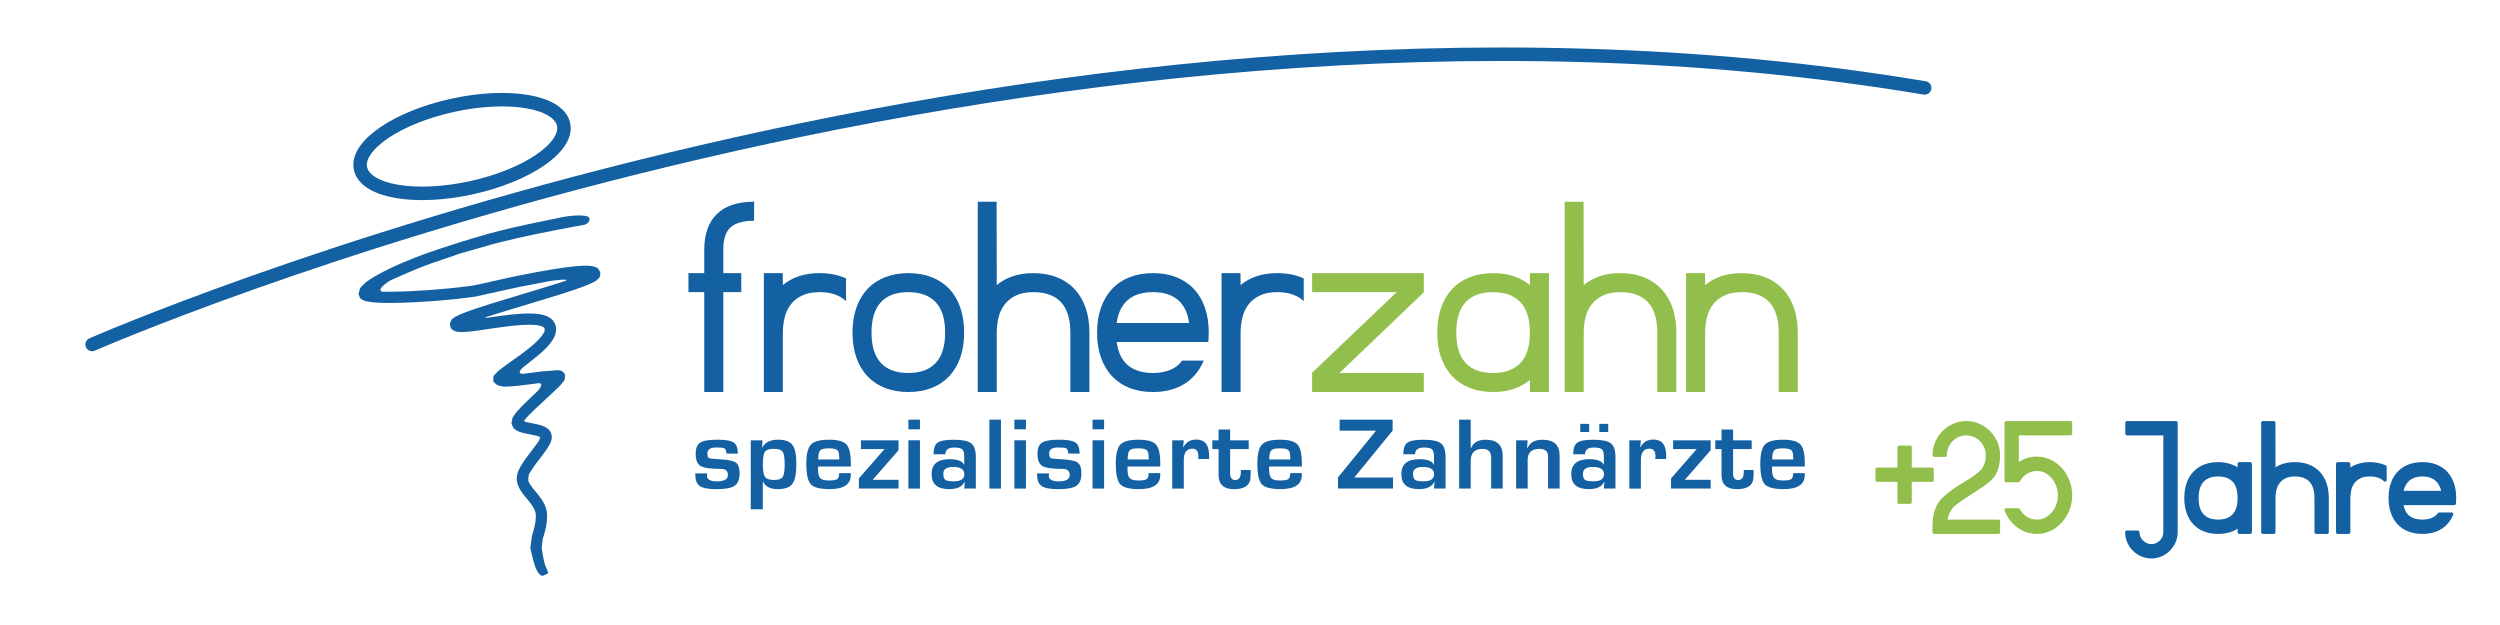 <?xml version="1.0" encoding="utf-8"?>
<!-- Generator: Adobe Illustrator 16.0.4, SVG Export Plug-In . SVG Version: 6.00 Build 0)  -->
<!DOCTYPE svg PUBLIC "-//W3C//DTD SVG 1.1//EN" "http://www.w3.org/Graphics/SVG/1.1/DTD/svg11.dtd">
<svg version="1.1" id="Ebene_1" xmlns="http://www.w3.org/2000/svg" xmlns:xlink="http://www.w3.org/1999/xlink" x="0px" y="0px"
	 width="1280px" height="320px" viewBox="0 0 1280 320" enable-background="new 0 0 1280 320" xml:space="preserve">
<g>
	<g display="none">
		<path display="inline" fill="#92BF4B" d="M1182.13,113.565c8.514-11.979,28.355-4.069,37.449,13.467
			c-1.967,3.388-3.09,8.31-3.123,12.4c-0.852,2.803-0.83,5.094,0.096,6.703c0.492,0.841,1.215,1.502,2.174,1.922l0.469,0.187
			c2.045,10.393,7.512,17.329,14.873,23.629c-3.223,1.15-6.547,2.237-9.982,3.256l-0.715,1.326l1.32,0.724
			c3.893-1.151,7.65-2.397,11.273-3.718c10.195,8.257,23.49,15.825,36.254,29.351c1.502,2.076,2.988,4.155,4.49,6.227
			c52.094,64.618,31.193,99.753-9.109,119.802c30.58-28.392,34.66-67.884,12.746-95.678c-15.734-13.944-34.238-20.997-47.854-25.259
			c-17.717-5.55-33.75-14.67-43.605-29.488c-9.844-14.799-13.529-35.348-6.572-63.751l0.17-0.618l-0.41-0.373L1182.13,113.565z"/>
		<path display="inline" fill="#3AA6D9" d="M1210.741,165.13c23.004-8.363,21.346-29.01,17.705-36.372
			c22.145-46.8,57.045-69.886,85.639-79.665c24.652-8.424-19.027,66.188-29.244,77.422c-2.508,1.951-8.66-6.557-12.385-1.154
			c-6.551,9.465,2.135,35.094,0.465,36.504c-2.512,2.115-20.615-32.062-27.326-26.527c-5.529,4.563-2.389,20.008,1.164,28.578
			C1237.62,166.632,1216.052,177.525,1210.741,165.13"/>
		<path display="inline" fill="#1360A2" d="M1224.042,139.038l-0.17,1.523l-0.512,1.534h-0.012l-0.617,1.11l-0.682,0.793
			l-0.596,0.398h-0.006l-0.412,0.107l-0.164-0.027h-0.004l-0.191-0.062l-0.443-0.283l-0.281-0.33
			c-0.373-0.649-0.422-1.652-0.16-2.937c0.297-1.469,0.986-3.265,2.041-5.31v-0.012c0.43-0.83,0.926-1.715,1.484-2.643l0.354-0.568
			l0.191,1.891C1223.989,135.784,1224.042,137.382,1224.042,139.038 M1261.413,157.326c-1.266,0.772-2.557,1.535-3.877,2.285
			c-1.314,0.751-2.674,1.481-4.035,2.195c-0.822-2.269-1.523-4.571-2.113-6.91c-0.691-2.711-1.223-5.465-1.576-8.271
			c-0.201-1.544-0.287-2.786-0.275-3.739l0.119-1.482l0.877,0.842c0.545,0.588,1.092,1.344,1.645,2.186
			c1.258,1.918,2.543,3.846,3.885,5.764c1.357,1.938,2.779,3.872,4.266,5.774l0.912,1.139L1261.413,157.326z M1274.854,161.289
			h0.016l0.115,0.736v0.003c0.182,0.982,0.283,1.786,0.316,2.452l-0.006,0.836l-0.506-0.313l-1.484-1.194
			c-1.135-1.021-2.24-2.072-3.283-3.153c-0.787-0.799-1.535-1.586-2.248-2.376c1.102-0.734,2.162-1.469,3.197-2.2
			c0.885-0.633,1.768-1.272,2.641-1.933c0.15,0.91,0.309,1.832,0.459,2.732C1274.276,158.066,1274.569,159.691,1274.854,161.289
			 M1277.417,151.175c0.488,3.216,1.045,6.295,1.592,9.343l0.004,0.021h-0.004l0.133,0.746c0.225,1.246,0.346,2.312,0.373,3.217
			c0.033,1.007-0.059,1.823-0.234,2.478l-0.703,1.475l-1.215,1.013l-1.406,0.32l-1.469-0.224l-1.908-0.972l-2.1-1.639
			c-1.225-1.092-2.406-2.242-3.584-3.441c-0.953-0.976-1.855-1.961-2.723-2.93c-1.48,0.917-2.994,1.812-4.506,2.674
			c-1.523,0.863-3.068,1.705-4.66,2.524c2.85,6.951,6.582,13.658,10.77,20.241c4.381,6.878,9.264,13.646,14.143,20.424
			c9.939,13.765,19.922,27.591,26.068,42.826c6.168,15.318,8.471,32.013,2.93,51.36l-2.619,9.151l-2.551,8.893l0.51-9.235
			l0.51-9.512c0.871-15.814-1.549-28.808-6.102-39.524c-4.533-10.68-11.17-19.112-18.756-25.824
			c-7.617-6.756-16.211-11.803-24.551-15.682c-8.391-3.898-16.496-6.605-23.172-8.692c-9.139-2.866-17.893-6.682-25.627-11.697
			c-7.771-5.04-14.516-11.304-19.676-19.065c-5.135-7.718-8.678-16.89-10.053-27.768c-1.346-10.682-0.623-23.018,2.748-37.256
			c-3.322-2.898-6.779-5.545-10.414-7.947c-3.779-2.504-7.785-4.762-12.068-6.818v-0.011c-9.939-4.581-16.717-6.604-29.543-10.425
			l-0.914-0.281l-9.484-2.818l9.879,0.793c6.709,0.544,11.844,1.076,16.469,1.796c4.676,0.729,8.82,1.646,13.514,2.972l0.016,0.005
			c4.633,1.37,9.248,2.937,13.828,4.71c4.432,1.725,8.811,3.633,13.178,5.762c1.807-1.149,3.756-2.033,5.785-2.641
			c2.26-0.672,4.625-0.996,7.018-0.991c2.154,0.011,4.328,0.287,6.486,0.853c2.115,0.555,4.213,1.363,6.227,2.439
			c2.057,1.113,4.059,2.493,5.914,4.144c1.777,1.599,3.451,3.441,4.957,5.54c1.297,1.801,2.457,3.781,3.467,5.934
			c0.705,1.508,1.344,3.105,1.902,4.806l1.498-1.79c0.938-1.097,1.955-2.236,3.014-3.389l-0.004-0.004
			c8.75-9.466,21.172-19.98,36.461-29.367c12.73-7.808,27.465-14.85,43.734-19.852c0.936-0.283,1.814-0.496,2.65-0.613
			c0.854-0.127,1.65-0.17,2.387-0.121c0.99,0.062,1.865,0.281,2.658,0.645c0.803,0.377,1.502,0.915,2.072,1.592
			c0.531,0.639,0.947,1.4,1.236,2.264c0.271,0.842,0.436,1.795,0.488,2.834c0.043,1.15-0.041,2.445-0.275,3.883
			c-0.227,1.4-0.588,2.945-1.076,4.629c-3.42,11.559-7.777,22.266-13.188,32.067c-5.436,9.812-11.945,18.722-19.68,26.676
			c-1.672,1.733-3.426,3.427-5.219,5.072C1280.899,148.249,1279.194,149.735,1277.417,151.175 M1291.083,120.747l1.258-1.012
			l1.6,0.18l1.018,1.258l-0.176,1.604c-0.758,1.374-1.648,2.877-2.611,4.31c-0.986,1.443-2.055,2.823-3.164,3.92
			c-1.363,1.331-2.807,2.285-4.305,2.62c-1.602,0.353-3.205-0.016-4.75-1.384l-1.359-1.044l-1.07-0.561l-0.426-0.111l-0.107,0.01
			l-0.031,0.033h-0.01l-0.203,0.324l-0.33,1.119l-0.182,1.73c-0.105,2.44-0.07,4.848,0.062,7.234
			c0.107,1.742,0.258,3.495,0.469,5.242c1.152-0.99,2.305-1.991,3.398-3.004c1.559-1.439,3.08-2.92,4.572-4.465
			c7.477-7.697,13.785-16.321,19.035-25.824c5.266-9.52,9.482-19.932,12.818-31.161c0.426-1.481,0.744-2.822,0.947-4.026
			c0.191-1.178,0.266-2.228,0.225-3.127l-0.24-1.599l-0.506-0.964l-0.66-0.49l-1.104-0.24l-1.541,0.081l-1.973,0.468
			c-15.902,4.902-30.299,11.771-42.75,19.41c-14.924,9.158-27.035,19.411-35.58,28.653c-1.248,1.342-2.404,2.658-3.484,3.947
			c-1.002,1.198-1.928,2.364-2.781,3.468c0.375,1.73,0.635,3.552,0.832,5.459c0.203,1.992,0.309,4.081,0.297,6.254
			c-0.01,0.816-0.094,1.631-0.275,2.414c-0.186,0.825-0.447,1.615-0.779,2.35l-1.037,1.833l-1.311,1.48l-1.82,1.184l-2.031,0.409
			l-1.064-0.123l-1.012-0.341l-1.52-0.97l-1.123-1.384c-0.826-1.419-1.045-3.229-0.703-5.361h0.006
			c0.318-2.019,1.154-4.355,2.477-6.935c0.607-1.161,1.311-2.402,2.117-3.682c0.727-1.15,1.527-2.333,2.404-3.547
			c-0.59-2.327-1.324-4.474-2.205-6.456l-0.004-0.005c-0.986-2.199-2.131-4.197-3.389-5.972c-1.32-1.837-2.775-3.436-4.328-4.825
			c-1.607-1.434-3.322-2.621-5.102-3.58c-1.725-0.922-3.51-1.613-5.301-2.077c-1.824-0.476-3.658-0.71-5.459-0.729
			c-2.066-0.006-4.096,0.308-6.039,0.895c-1.896,0.602-3.709,1.491-5.348,2.662l-0.512,0.374l-0.512,0.372l-0.557-0.275
			l-0.572-0.288c-4.555-2.259-9.094-4.262-13.646-6.041c-1.994-0.768-3.975-1.502-5.967-2.194c2.803,1.513,5.496,3.143,8.117,4.879
			c4.049,2.706,7.883,5.684,11.559,8.976l0.469,0.431l0.475,0.416l-0.154,0.607l-0.148,0.617
			c-3.453,14.074-4.266,26.182-2.994,36.603c1.258,10.36,4.58,19.047,9.416,26.329c4.844,7.266,11.209,13.167,18.549,17.908
			c7.383,4.789,15.73,8.417,24.492,11.154c6.85,2.143,15.203,4.949,23.779,8.938c8.639,4.017,17.557,9.258,25.502,16.306
			c7.117,6.312,13.457,14.046,18.156,23.623c3.109,6.35,5.484,13.498,6.881,21.569c-0.383-10.734-3.262-20.642-7.562-30.059
			c-6.043-13.18-14.885-25.43-23.686-37.629c-4.93-6.839-9.863-13.657-14.295-20.635l-0.01,0.011
			c-4.242-6.69-8.047-13.514-10.984-20.615c-3.73,1.801-7.629,3.489-11.709,5.055c-4.432,1.721-9.066,3.293-13.877,4.716
			l-1.613-0.178l-1.014-1.245l0.172-1.614l1.268-1.012c4.752-1.407,9.289-2.962,13.627-4.635c4.025-1.555,7.904-3.238,11.623-5.039
			c-0.922-2.526-1.715-5.082-2.375-7.675c-0.748-2.909-1.328-5.876-1.711-8.901c-0.225-1.806-0.314-3.335-0.283-4.561
			c0.043-1.402,0.236-2.483,0.539-3.281l0.932-1.476l1.459-0.864v-0.004l1.523-0.086l1.488,0.543c0.734,0.411,1.5,1.05,2.24,1.85
			c0.758,0.799,1.498,1.772,2.201,2.844c1.215,1.871,2.477,3.757,3.799,5.653c1.314,1.864,2.688,3.749,4.133,5.592l0.959,1.204
			l0.404,0.479c1.32-0.872,2.627-1.772,3.904-2.684c1.342-0.958,2.678-1.96,3.99-2.982c-0.342-2.473-0.607-4.986-0.764-7.491
			c-0.186-2.737-0.238-5.519-0.127-8.331c0.031-0.905,0.133-1.73,0.283-2.45c0.158-0.783,0.373-1.454,0.643-2.013l1.084-1.551
			l1.537-0.975l1.656-0.256l1.727,0.352l1.885,0.948l1.93,1.497l1.273,0.26l2.014-1.379c0.932-0.91,1.848-2.082,2.684-3.34
			C1289.587,123.356,1290.392,122.004,1291.083,120.747"/>
		<path display="inline" fill="none" stroke="#1360A2" stroke-width="3.354" d="M1224.042,139.038l-0.17,1.523l-0.512,1.534h-0.012
			l-0.617,1.11l-0.682,0.793l-0.596,0.398h-0.006l-0.412,0.107l-0.164-0.027h-0.004l-0.191-0.062l-0.443-0.283l-0.281-0.33
			c-0.373-0.649-0.422-1.652-0.16-2.937c0.297-1.469,0.986-3.265,2.041-5.31v-0.012c0.43-0.83,0.926-1.715,1.484-2.643l0.354-0.568
			l0.191,1.891C1223.989,135.784,1224.042,137.382,1224.042,139.038z M1261.413,157.326c-1.266,0.772-2.557,1.535-3.877,2.285
			c-1.314,0.751-2.674,1.481-4.035,2.195c-0.822-2.269-1.523-4.571-2.113-6.91c-0.691-2.711-1.223-5.465-1.576-8.271
			c-0.201-1.544-0.287-2.786-0.275-3.739l0.119-1.482l0.877,0.842c0.545,0.588,1.092,1.344,1.645,2.186
			c1.258,1.918,2.543,3.846,3.885,5.764c1.357,1.938,2.779,3.872,4.266,5.774l0.912,1.139L1261.413,157.326z M1274.854,161.289
			h0.016l0.115,0.736v0.003c0.182,0.982,0.283,1.786,0.316,2.452l-0.006,0.836l-0.506-0.313l-1.484-1.194
			c-1.135-1.021-2.24-2.072-3.283-3.153c-0.787-0.799-1.535-1.586-2.248-2.376c1.102-0.734,2.162-1.469,3.197-2.2
			c0.885-0.633,1.768-1.272,2.641-1.933c0.15,0.91,0.309,1.832,0.459,2.732C1274.276,158.066,1274.569,159.691,1274.854,161.289z
			 M1277.417,151.175c0.488,3.216,1.045,6.295,1.592,9.343l0.004,0.021h-0.004l0.133,0.746c0.225,1.246,0.346,2.312,0.373,3.217
			c0.033,1.007-0.059,1.823-0.234,2.478l-0.703,1.475l-1.215,1.013l-1.406,0.32l-1.469-0.224l-1.908-0.972l-2.1-1.639
			c-1.225-1.092-2.406-2.242-3.584-3.441c-0.953-0.976-1.855-1.961-2.723-2.93c-1.48,0.917-2.994,1.812-4.506,2.674
			c-1.523,0.863-3.068,1.705-4.66,2.524c2.85,6.951,6.582,13.658,10.77,20.241c4.381,6.878,9.264,13.646,14.143,20.424
			c9.939,13.765,19.922,27.591,26.068,42.826c6.168,15.318,8.471,32.013,2.93,51.36l-2.619,9.151l-2.551,8.893l0.51-9.235
			l0.51-9.512c0.871-15.814-1.549-28.808-6.102-39.524c-4.533-10.68-11.17-19.112-18.756-25.824
			c-7.617-6.756-16.211-11.803-24.551-15.682c-8.391-3.898-16.496-6.605-23.172-8.692c-9.139-2.866-17.893-6.682-25.627-11.697
			c-7.771-5.04-14.516-11.304-19.676-19.065c-5.135-7.718-8.678-16.89-10.053-27.768c-1.346-10.682-0.623-23.018,2.748-37.256
			c-3.322-2.898-6.779-5.545-10.414-7.947c-3.779-2.504-7.785-4.762-12.068-6.818v-0.011c-9.939-4.581-16.717-6.604-29.543-10.425
			l-0.914-0.281l-9.484-2.818l9.879,0.793c6.709,0.544,11.844,1.076,16.469,1.796c4.676,0.729,8.82,1.646,13.514,2.972l0.016,0.005
			c4.633,1.37,9.248,2.937,13.828,4.71c4.432,1.725,8.811,3.633,13.178,5.762c1.807-1.149,3.756-2.033,5.785-2.641
			c2.26-0.672,4.625-0.996,7.018-0.991c2.154,0.011,4.328,0.287,6.486,0.853c2.115,0.555,4.213,1.363,6.227,2.439
			c2.057,1.113,4.059,2.493,5.914,4.144c1.777,1.599,3.451,3.441,4.957,5.54c1.297,1.801,2.457,3.781,3.467,5.934
			c0.705,1.508,1.344,3.105,1.902,4.806l1.498-1.79c0.938-1.097,1.955-2.236,3.014-3.389l-0.004-0.004
			c8.75-9.466,21.172-19.98,36.461-29.367c12.73-7.808,27.465-14.85,43.734-19.852c0.936-0.283,1.814-0.496,2.65-0.613
			c0.854-0.127,1.65-0.17,2.387-0.121c0.99,0.062,1.865,0.281,2.658,0.645c0.803,0.377,1.502,0.915,2.072,1.592
			c0.531,0.639,0.947,1.4,1.236,2.264c0.271,0.842,0.436,1.795,0.488,2.834c0.043,1.15-0.041,2.445-0.275,3.883
			c-0.227,1.4-0.588,2.945-1.076,4.629c-3.42,11.559-7.777,22.266-13.188,32.067c-5.436,9.812-11.945,18.722-19.68,26.676
			c-1.672,1.733-3.426,3.427-5.219,5.072C1280.899,148.249,1279.194,149.735,1277.417,151.175z M1291.083,120.747l1.258-1.012
			l1.6,0.18l1.018,1.258l-0.176,1.604c-0.758,1.374-1.648,2.877-2.611,4.31c-0.986,1.443-2.055,2.823-3.164,3.92
			c-1.363,1.331-2.807,2.285-4.305,2.62c-1.602,0.353-3.205-0.016-4.75-1.384l-1.359-1.044l-1.07-0.561l-0.426-0.111l-0.107,0.01
			l-0.031,0.033h-0.01l-0.203,0.324l-0.33,1.119l-0.182,1.73c-0.105,2.44-0.07,4.848,0.062,7.234
			c0.107,1.742,0.258,3.495,0.469,5.242c1.152-0.99,2.305-1.991,3.398-3.004c1.559-1.439,3.08-2.92,4.572-4.465
			c7.477-7.697,13.785-16.321,19.035-25.824c5.266-9.52,9.482-19.932,12.818-31.161c0.426-1.481,0.744-2.822,0.947-4.026
			c0.191-1.178,0.266-2.228,0.225-3.127l-0.24-1.599l-0.506-0.964l-0.66-0.49l-1.104-0.24l-1.541,0.081l-1.973,0.468
			c-15.902,4.902-30.299,11.771-42.75,19.41c-14.924,9.158-27.035,19.411-35.58,28.653c-1.248,1.342-2.404,2.658-3.484,3.947
			c-1.002,1.198-1.928,2.364-2.781,3.468c0.375,1.73,0.635,3.552,0.832,5.459c0.203,1.992,0.309,4.081,0.297,6.254
			c-0.01,0.816-0.094,1.631-0.275,2.414c-0.186,0.825-0.447,1.615-0.779,2.35l-1.037,1.833l-1.311,1.48l-1.82,1.184l-2.031,0.409
			l-1.064-0.123l-1.012-0.341l-1.52-0.97l-1.123-1.384c-0.826-1.419-1.045-3.229-0.703-5.361h0.006
			c0.318-2.019,1.154-4.355,2.477-6.935c0.607-1.161,1.311-2.402,2.117-3.682c0.727-1.15,1.527-2.333,2.404-3.547
			c-0.59-2.327-1.324-4.474-2.205-6.456l-0.004-0.005c-0.986-2.199-2.131-4.197-3.389-5.972c-1.32-1.837-2.775-3.436-4.328-4.825
			c-1.607-1.434-3.322-2.621-5.102-3.58c-1.725-0.922-3.51-1.613-5.301-2.077c-1.824-0.476-3.658-0.71-5.459-0.729
			c-2.066-0.006-4.096,0.308-6.039,0.895c-1.896,0.602-3.709,1.491-5.348,2.662l-0.512,0.374l-0.512,0.372l-0.557-0.275
			l-0.572-0.288c-4.555-2.259-9.094-4.262-13.646-6.041c-1.994-0.768-3.975-1.502-5.967-2.194c2.803,1.513,5.496,3.143,8.117,4.879
			c4.049,2.706,7.883,5.684,11.559,8.976l0.469,0.431l0.475,0.416l-0.154,0.607l-0.148,0.617
			c-3.453,14.074-4.266,26.182-2.994,36.603c1.258,10.36,4.58,19.047,9.416,26.329c4.844,7.266,11.209,13.167,18.549,17.908
			c7.383,4.789,15.73,8.417,24.492,11.154c6.85,2.143,15.203,4.949,23.779,8.938c8.639,4.017,17.557,9.258,25.502,16.306
			c7.117,6.312,13.457,14.046,18.156,23.623c3.109,6.35,5.484,13.498,6.881,21.569c-0.383-10.734-3.262-20.642-7.562-30.059
			c-6.043-13.18-14.885-25.43-23.686-37.629c-4.93-6.839-9.863-13.657-14.295-20.635l-0.01,0.011
			c-4.242-6.69-8.047-13.514-10.984-20.615c-3.73,1.801-7.629,3.489-11.709,5.055c-4.432,1.721-9.066,3.293-13.877,4.716
			l-1.613-0.178l-1.014-1.245l0.172-1.614l1.268-1.012c4.752-1.407,9.289-2.962,13.627-4.635c4.025-1.555,7.904-3.238,11.623-5.039
			c-0.922-2.526-1.715-5.082-2.375-7.675c-0.748-2.909-1.328-5.876-1.711-8.901c-0.225-1.806-0.314-3.335-0.283-4.561
			c0.043-1.402,0.236-2.483,0.539-3.281l0.932-1.476l1.459-0.864v-0.004l1.523-0.086l1.488,0.543c0.734,0.411,1.5,1.05,2.24,1.85
			c0.758,0.799,1.498,1.772,2.201,2.844c1.215,1.871,2.477,3.757,3.799,5.653c1.314,1.864,2.688,3.749,4.133,5.592l0.959,1.204
			l0.404,0.479c1.32-0.872,2.627-1.772,3.904-2.684c1.342-0.958,2.678-1.96,3.99-2.982c-0.342-2.473-0.607-4.986-0.764-7.491
			c-0.186-2.737-0.238-5.519-0.127-8.331c0.031-0.905,0.133-1.73,0.283-2.45c0.158-0.783,0.373-1.454,0.643-2.013l1.084-1.551
			l1.537-0.975l1.656-0.256l1.727,0.352l1.885,0.948l1.93,1.497l1.273,0.26l2.014-1.379c0.932-0.91,1.848-2.082,2.684-3.34
			C1289.587,123.356,1290.392,122.004,1291.083,120.747z"/>
		<path display="inline" fill="#FFFFFF" d="M1275.22,161.592l-0.285-1.597l-0.299-1.609l-0.203-1.203l-0.156-0.895l-0.164-0.911
			l-0.146-0.921c-0.869,0.659-1.76,1.304-2.631,1.938l-1.035,0.714l-1.064,0.735l-1.107,0.735c0.717,0.799,1.457,1.592,2.246,2.392
			l1.061,1.07l1.086,1.065l1.135,1.013l0.527,0.469l0.506,0.409l0.453,0.32l0.186,0.113l0.16,0.11l0.16,0.081l0.006-0.832
			l-0.031-0.659l-0.096-0.821l-0.178-0.971L1275.22,161.592z"/>
		<path display="inline" fill="#FFFFFF" d="M1261.767,157.641l-0.178-0.224l-0.318-0.395l-0.305-0.383l-0.275-0.363l-1.502-1.906
			l-1.404-1.934l-1.371-1.923l-1.336-1.929l-1.289-1.928l-1.248-1.924l-0.555-0.836l-0.557-0.756l-0.541-0.582l-0.307-0.336
			l-0.301-0.287l-0.275-0.214l-0.113,1.472l-0.004,0.964l0.084,1.23l0.203,1.535l0.354,2.822l0.52,2.755l0.693,2.71l0.596,2.334
			l0.703,2.308l0.816,2.268c1.367-0.719,2.723-1.444,4.043-2.205l1.309-0.751l1.297-0.751L1261.767,157.641z"/>
		<polygon display="inline" fill="#FFFFFF" points="1224.405,139.347 1224.415,137.695 1224.353,136.087 1224.224,134.537 
			1224.163,133.893 1224.101,133.265 1224.032,132.646 1223.681,133.2 1223.11,134.138 1222.626,135.017 1222.188,135.849 
			1222.188,135.854 1221.128,137.909 1220.442,139.7 1220.163,141.169 1219.888,142.47 1219.942,143.461 1220.313,144.101 
			1220.39,144.249 1220.491,144.354 1220.585,144.451 1220.593,144.441 1220.708,144.548 1220.858,144.644 1221.026,144.729 
			1221.103,144.761 1221.165,144.782 1221.226,144.792 1221.288,144.804 1221.349,144.813 1221.39,144.813 1221.519,144.804 
			1221.655,144.771 1221.798,144.708 1221.997,144.622 1222.21,144.484 1222.403,144.302 1223.083,143.515 1223.317,143.184 
			1223.53,142.812 1223.712,142.4 1223.937,141.921 1224.101,141.403 1224.229,140.87 1224.331,140.354 1224.394,139.844 		"/>
	</g>
	<path fill="#1360A2" d="M307.393,139.716c-0.048-0.289-0.554-1.284-1.146-2.222l-0.612-0.384c-0.954-0.555-1.801-0.746-2.727-0.884
		c-0.916-0.149-1.913-0.192-3.009-0.192c-5.892,0-15.352,1.477-25.345,3.334c-9.966,1.865-12.352,2.408-12.352,2.408
		c-8.391,1.888-15.288,3.442-15.32,3.453c-0.031,0-1.987,0.416-4.346,0.911l-3.527,0.479c-10.626,1.423-27.843,2.734-39.519,2.734
		h-3.419c-2.743-0.203-1.027-2.813,3.814-5.801l7.404-3.267c8.049-3.549,13.396-5.381,13.396-5.381
		c8.14-2.803,14.841-5.098,14.904-5.114c0.054-0.032,6.871-1.981,15.155-4.335c0,0,9.439-2.695,24.119-5.7
		c7.372-1.501,14.216-2.796,19.224-3.739l5.034-0.927c1.737-0.298,2.935-1.833,2.668-3.388c-0.271-1.576-6.242-1.854-13.279-0.629
		l-14.803,3.025c-14.792,3.053-24.993,5.961-24.993,5.961c-8.277,2.349-21.7,6.6-29.823,9.455c0,0-10.042,3.504-19.08,7.861
		c-4.539,2.179-8.283,4.241-11.054,6.148l-1.368,0.96c-1.125,1.021-2.434,2.327-2.915,2.875l-0.921,3.091
		c0.011,0.127,0.368,1.097,0.804,2.194l0.538,0.416c0.98,0.746,1.789,0.959,2.743,1.204c2.754,0.649,6.792,0.842,11.852,0.851
		c8.054,0,18.403-0.597,27.667-1.405c4.618-0.405,8.964-0.874,12.613-1.369l3.606-0.484c2.68-0.565,11.745-2.558,20.135-4.443
		c0,0,2.269-0.512,12.113-2.375l6.904-1.291c6.487-0.873,9.364-0.766,6.38,0.258l-3.174,1.012
		c-10.429,3.324-23.634,7.132-34.363,10.487c-5.359,1.662-10.078,3.229-13.583,4.598c-1.758,0.671-3.207,1.278-4.362,1.907
		l-0.57,0.329l-1.577,1.173l-0.926,2.205c-0.016,0.176,0.165,1.198,0.399,2.271l0.623,0.585c0.917,0.884,1.784,1.092,2.551,1.251
		c0.773,0.161,1.545,0.208,2.387,0.208c3.889-0.011,9.668-0.98,16.05-1.917c6.344-0.938,13.184-1.854,18.436-1.839
		c2.492-0.016,4.624,0.208,6.02,0.613l0.713,0.202l1.055,0.692l0.293,0.544l-0.096,1.464l-0.569,0.96
		c-0.971,1.688-2.983,3.835-5.471,5.976c-3.723,3.228-8.443,6.505-12.289,9.221c-1.928,1.375-3.622,2.6-4.943,3.697l-0.671,0.554
		l-2.174,2.312l-0.074,1.62l-0.054,1.14c0.756,0.857,1.763,1.748,2.248,1.976c0.474,0.225,2.296,0.614,3.138,0.709h0.857
		c3.638-0.021,8.885-0.693,13.988-1.362l2.695-0.364c2.68-0.323,2.024,2.003-1.443,5.19l-3.287,3.109
		c-2.199,2.088-4.244,4.123-5.827,5.934l-0.799,0.928c-0.667,0.942-1.443,2.093-1.731,2.572l-0.506,2.764
		c0.032,0.241,0.554,1.449,1.167,2.653l0.788,0.587c1.412,1.026,2.865,1.411,4.356,1.789c2.25,0.522,4.667,0.853,6.457,1.344
		l0.884,0.228l1.129,0.542c0.032,0.039-0.352,0.943-0.841,2.041l-1.103,1.524c-1.694,2.413-4.107,5.325-6.173,8.244
		c-1.023,1.486-1.955,2.974-2.689,4.486c-0.73,1.514-1.278,3.074-1.278,4.83c0,2.35,0.893,4.378,1.959,6.099
		c1.636,2.562,3.74,4.7,5.3,6.82c1.582,2.136,2.53,4.054,2.53,6.071c-0.011,3.347-0.623,5.626-1.299,7.992l-0.671,2.361
		c-0.48,3.134-0.848,6.012-0.836,6.404c0.021,0.394,0.904,3.922,1.981,7.846c1.071,3.938,3.18,6.776,4.628,6.137
		c1.459-0.623,2.626-1.208,2.584-1.282c-0.033-0.092-0.735-1.882-1.572-3.986c-0.831-2.109-1.838-8.665-1.847-8.925
		c-0.017-0.27,0.228-2.267,0.537-4.434l0.75-2.504c0.704-2.472,1.52-5.528,1.52-9.609c0-2.588-0.816-4.868-1.897-6.807
		c-1.636-2.888-3.824-5.168-5.417-7.223c-0.809-1.024-1.475-1.972-1.901-2.786l-0.4-0.857c-0.101-0.725,0.017-2.248,0.271-3.389
		l1.039-1.714c1.556-2.606,4.076-5.708,6.281-8.643c1.092-1.469,2.114-2.896,2.924-4.312c0.783-1.408,1.471-2.771,1.508-4.58
		l-0.245-1.566c-0.394-1.184-1.167-2.101-1.971-2.718c-1.417-1.081-2.957-1.545-4.517-1.959c-2.329-0.588-4.773-0.907-6.542-1.354
		l-0.457-0.106l-0.438-0.649l0.192-0.234c2.226-2.818,7.282-7.468,11.697-11.505c2.211-2.047,4.283-3.938,5.881-5.535l0.783-0.815
		c0.661-0.757,1.375-1.619,1.582-1.916l0.619-0.982l0.219-2.375l-0.262-0.521c-0.441-0.864-1.075-1.251-1.485-1.449l-0.666-0.31
		l-1.476-0.139c-0.352-0.02-4.107,0.279-8.337,0.661l-5.104,0.671l-3.547,0.464c-3.617,0.378-3.021-1.773,1.3-4.788l4.181-3.335
		c2.706-2.136,5.253-4.374,7.229-6.722c1.943-2.344,3.504-4.806,3.552-7.847c0.021-1.055-0.234-2.173-0.735-3.169
		c-0.554-1.146-1.439-2.058-2.403-2.707c-2.945-1.896-6.6-2.227-10.792-2.269c-5.891,0.01-12.875,0.98-19.282,1.907l-1.758,0.261
		c-1.827,0.271-1.699-0.048,0.297-0.704l2.014-0.622c10.51-3.324,23.859-7.17,34.634-10.562c5.364-1.7,10.094-3.287,13.588-4.694
		c1.731-0.692,3.169-1.32,4.32-1.98l0.57-0.354l1.412-1.277l0.628-0.98L307.393,139.716z"/>
	<path fill="#1360A2" d="M360.575,200.712v-51.125h-8.087v-9.743h8.087v-12.018c0-7.953,2.151-14.03,6.456-18.244
		c4.303-4.192,10.663-6.302,19.07-6.302v9.748c-5.536,0-9.556,1.119-12.044,3.361c-2.493,2.236-3.733,6.062-3.733,11.437v12.018
		h9.209v9.743h-9.209v51.125H360.575z"/>
	<path fill="#1360A2" d="M400.753,139.844l0.075,6.11c4.884-4.071,11.154-6.11,18.809-6.11c5.082,0,9.587,0.899,13.518,2.716v11.634
		c-3.227-3.072-7.729-4.618-13.518-4.618c-3.729,0-6.808,0.625-9.252,1.864c-2.44,1.221-4.368,2.825-5.78,4.796
		c-1.411,1.954-2.386,4.175-2.94,6.635c-0.56,2.472-0.837,4.939-0.837,7.406v30.436h-9.737v-60.868H400.753z"/>
	<path fill="#1360A2" d="M479.078,154.711c-3.271-3.42-7.933-5.136-13.973-5.136c-6.295,0-11.015,1.742-14.163,5.211
		c-3.153,3.483-4.725,8.645-4.725,15.49c0,6.897,1.587,12.075,4.756,15.521c3.18,3.457,7.884,5.167,14.131,5.167
		c6.094,0,10.75-1.705,13.973-5.125c3.216-3.425,4.831-8.618,4.831-15.563C483.909,163.335,482.294,158.142,479.078,154.711
		 M465.105,139.844c4.432,0,8.406,0.686,11.933,2.077c3.516,1.381,6.52,3.383,8.984,6.004c2.473,2.61,4.354,5.807,5.664,9.589
		c1.305,3.775,1.959,8.026,1.959,12.763c0,4.787-0.671,9.071-1.992,12.842c-1.331,3.776-3.25,6.973-5.742,9.588
		c-2.492,2.621-5.497,4.608-9.027,5.971c-3.527,1.354-7.453,2.035-11.779,2.035c-4.388,0-8.331-0.682-11.856-2.035
		c-3.527-1.362-6.531-3.35-9.029-5.971c-2.493-2.615-4.41-5.812-5.737-9.588c-1.336-3.771-2.003-8.055-2.003-12.842
		c0-4.736,0.667-8.987,2.003-12.763c1.327-3.782,3.228-6.979,5.7-9.589c2.461-2.621,5.465-4.623,8.992-6.004
		C456.69,140.529,460.669,139.844,465.105,139.844"/>
	<path fill="#1360A2" d="M510.265,103.286l0.075,42.668c4.884-4.071,11.154-6.11,18.813-6.11c4.422,0,8.416,0.702,11.965,2.114
		c3.547,1.406,6.567,3.421,9.027,6.041c2.467,2.609,4.354,5.808,5.668,9.551c1.311,3.756,1.955,7.99,1.955,12.727v30.436h-9.742
		v-30.436c0-6.893-1.599-12.071-4.783-15.534c-3.201-3.44-7.9-5.167-14.09-5.167c-3.732,0-6.807,0.625-9.258,1.864
		c-2.444,1.221-4.367,2.825-5.773,4.796c-1.418,1.959-2.387,4.175-2.951,6.635c-0.555,2.478-0.831,4.939-0.831,7.406v30.436h-9.737
		v-97.426H510.265z"/>
	<path fill="#1360A2" d="M571.745,165.375h37.085c-0.702-5.198-2.604-9.119-5.71-11.788c-3.09-2.668-7.35-4.012-12.795-4.012
		c-5.486,0-9.779,1.344-12.875,4.012C574.356,156.256,572.448,160.177,571.745,165.375 M590.325,139.844
		c4.428,0,8.417,0.686,11.938,2.077c3.521,1.381,6.515,3.383,8.986,6.004c2.461,2.61,4.357,5.807,5.662,9.589
		c1.311,3.775,1.967,8.026,1.967,12.763c0,1.714-0.076,3.323-0.226,4.825h-46.907c0.703,5.348,2.633,9.321,5.775,11.942
		c3.152,2.621,7.414,3.931,12.805,3.931c3.324,0,6.27-0.538,8.838-1.593c2.572-1.054,4.606-2.646,6.115-4.757h11.031
		c-2.27,5.339-5.625,9.354-10.084,12.044c-4.459,2.7-9.753,4.043-15.9,4.043c-4.373,0-8.336-0.682-11.852-2.035
		c-3.527-1.362-6.541-3.35-9.023-5.971c-2.498-2.615-4.41-5.812-5.746-9.588c-1.344-3.771-2.004-8.055-2.004-12.842
		c0-4.736,0.66-8.987,2.004-12.763c1.336-3.782,3.231-6.979,5.703-9.589c2.461-2.621,5.466-4.623,8.992-6.004
		C581.921,140.529,585.894,139.844,590.325,139.844"/>
	<path fill="#1360A2" d="M635.112,139.844l0.074,6.11c4.88-4.071,11.148-6.11,18.804-6.11c5.087,0,9.593,0.899,13.519,2.716v11.634
		c-3.217-3.072-7.729-4.618-13.519-4.618c-3.729,0-6.808,0.625-9.247,1.864c-2.445,1.221-4.367,2.825-5.785,4.796
		c-1.406,1.954-2.386,4.175-2.935,6.635c-0.56,2.472-0.837,4.939-0.837,7.406v30.436h-9.742v-60.868H635.112z"/>
	<polygon fill="#92BF4B" points="671.818,139.844 728.99,139.844 728.99,149.656 685.79,190.975 728.99,190.975 728.99,200.712 
		671.818,200.712 671.818,190.814 715.099,149.575 671.818,149.575 	"/>
	<path fill="#92BF4B" d="M778.464,154.711c-3.275-3.42-7.936-5.136-13.966-5.136c-6.308,0-11.026,1.742-14.169,5.211
		c-3.143,3.483-4.721,8.645-4.721,15.49c0,6.897,1.588,12.075,4.753,15.521c3.186,3.457,7.883,5.167,14.137,5.167
		c6.089,0,10.737-1.705,13.966-5.125c3.218-3.425,4.838-8.618,4.838-15.563C783.302,163.335,781.682,158.142,778.464,154.711
		 M793.038,139.844v60.868h-9.736v-6.189c-4.885,4.123-11.154,6.189-18.804,6.189c-4.39,0-8.343-0.682-11.868-2.035
		c-3.516-1.362-6.525-3.35-9.023-5.971c-2.492-2.615-4.399-5.812-5.732-9.588c-1.342-3.771-2.002-8.055-2.002-12.842
		c0-4.736,0.66-8.987,2.002-12.763c1.333-3.782,3.229-6.979,5.689-9.589c2.477-2.621,5.465-4.623,8.998-6.004
		c3.516-1.392,7.504-2.077,11.937-2.077c7.596,0,13.86,2.039,18.804,6.11v-6.11H793.038z"/>
	<path fill="#92BF4B" d="M810.792,103.286l0.069,42.668c4.884-4.071,11.153-6.11,18.804-6.11c4.432,0,8.426,0.702,11.968,2.114
		c3.564,1.406,6.558,3.421,9.04,6.041c2.461,2.609,4.346,5.808,5.656,9.551c1.312,3.756,1.961,7.99,1.961,12.727v30.436h-9.748
		v-30.436c0-6.893-1.588-12.071-4.793-15.534c-3.197-3.44-7.896-5.167-14.084-5.167c-3.725,0-6.809,0.625-9.247,1.864
		c-2.439,1.221-4.368,2.825-5.784,4.796c-1.408,1.959-2.387,4.175-2.947,6.635c-0.543,2.478-0.825,4.939-0.825,7.406v30.436h-9.747
		v-97.426H810.792z"/>
	<path fill="#92BF4B" d="M872.95,139.844l0.072,6.11c4.887-4.071,11.15-6.11,18.805-6.11c4.432,0,8.422,0.702,11.975,2.108
		c3.549,1.412,6.551,3.427,9.023,6.047c2.471,2.609,4.357,5.808,5.668,9.551c1.309,3.756,1.959,7.99,1.959,12.727v30.436h-9.748
		v-30.436c0-6.893-1.596-12.082-4.793-15.523c-3.195-3.451-7.895-5.178-14.084-5.178c-3.725,0-6.808,0.625-9.247,1.864
		c-2.45,1.221-4.368,2.825-5.784,4.796c-1.407,1.954-2.387,4.175-2.941,6.635c-0.553,2.472-0.832,4.939-0.832,7.406v30.436h-9.747
		v-60.868H872.95z"/>
	<path fill="#1360A2" d="M377.769,232.236h-5.785l-0.08-0.467c-0.123-1.189-0.47-1.931-1.023-2.218
		c-0.559-0.299-1.912-0.443-4.069-0.443c-3.089,0-4.628,0.995-4.628,3c0,1.362,0.276,2.162,0.82,2.428
		c0.538,0.257,2.38,0.459,5.517,0.617c4.22,0.204,6.957,0.768,8.236,1.674c1.283,0.917,1.913,2.791,1.913,5.615
		c0,3.014-0.841,5.103-2.542,6.265c-1.693,1.171-4.741,1.746-9.14,1.746c-4.219,0-7.101-0.522-8.651-1.577
		c-1.555-1.044-2.333-3.015-2.333-5.897v-0.611h6.158l-0.149,0.821c-0.256,2.182,1.438,3.279,5.055,3.279
		c3.739,0,5.614-1.086,5.614-3.26c0-2.081-1.172-3.12-3.521-3.12c-5.285,0-8.779-0.495-10.452-1.492
		c-1.683-1.001-2.525-3.079-2.525-6.243c0-2.812,0.767-4.729,2.301-5.721c1.534-1.007,4.485-1.512,8.843-1.512
		c4.111,0,6.893,0.489,8.304,1.447C377.055,227.536,377.769,229.429,377.769,232.236"/>
	<path fill="#1360A2" d="M396.04,229.806c-2.258,0-3.729,0.513-4.415,1.525c-0.698,1.021-1.039,3.175-1.039,6.465
		c0,3.2,0.368,5.327,1.113,6.372c0.734,1.05,2.247,1.576,4.522,1.576c2.311,0,3.809-0.496,4.495-1.503
		c0.692-0.99,1.039-3.142,1.039-6.423c0-3.377-0.352-5.562-1.05-6.54C400.013,230.297,398.447,229.806,396.04,229.806
		 M384.384,225.434h6.019l-0.234,3.671l0.128,0.03c1.432-2.679,4.09-4.015,7.984-4.015c3.612,0,6.079,0.895,7.441,2.679
		c1.348,1.785,2.019,5.033,2.019,9.763c0,4.923-0.671,8.294-2.014,10.133c-1.341,1.82-3.83,2.733-7.473,2.733
		c-3.872,0-6.402-1.295-7.596-3.874h-0.101v14.19h-6.174V225.434z"/>
	<path fill="#1360A2" d="M429.715,235.229l-0.026-0.98c0-1.961-0.347-3.239-1.023-3.83c-0.682-0.574-2.157-0.867-4.438-0.867
		c-2.194,0-3.638,0.35-4.304,1.055c-0.66,0.707-0.991,2.242-0.991,4.623H429.715z M429.656,242.238h5.951v0.95
		c0,4.826-3.629,7.239-10.856,7.239c-4.91,0-8.129-0.838-9.641-2.501c-1.524-1.671-2.275-5.22-2.275-10.63
		c0-4.805,0.794-8.032,2.382-9.691c1.576-1.656,4.671-2.477,9.278-2.477c4.411,0,7.361,0.801,8.858,2.415
		c1.497,1.613,2.254,4.777,2.254,9.496v1.812h-16.728l-0.047,1.087c0,2.419,0.368,4.049,1.12,4.847
		c0.756,0.82,2.242,1.226,4.485,1.226c2.172,0,3.595-0.246,4.235-0.713C429.326,244.816,429.656,243.811,429.656,242.238"/>
	<polygon fill="#1360A2" points="440.794,225.434 460.056,225.434 460.056,230.521 446.818,245.659 460.056,245.659 
		460.056,250.144 439.766,250.144 439.766,244.957 452.865,229.924 440.794,229.924 	"/>
	<path fill="#1360A2" d="M471.007,250.144h-5.912v-24.71h5.912V250.144z M471.007,219.808h-5.912v-4.947h5.912V219.808z"/>
	<path fill="#1360A2" d="M487.983,239.08c-3.35,0-5.013,1.157-5.013,3.457c0,1.608,0.347,2.653,1.033,3.16
		c0.688,0.494,2.136,0.739,4.347,0.739c3.602,0,5.396-1.215,5.396-3.634C493.747,240.322,491.825,239.08,487.983,239.08
		 M484.026,232.593h-6.041c0-2.967,0.682-4.938,2.066-5.945c1.375-0.994,4.107-1.502,8.193-1.502c4.441,0,7.451,0.607,9.014,1.849
		c1.57,1.214,2.359,3.547,2.359,6.99v16.159h-5.93l0.288-3.388l-0.155-0.02c-1.135,2.46-3.76,3.691-7.877,3.691
		c-5.978,0-8.971-2.542-8.971-7.625c0-5.133,3.057-7.701,9.172-7.701c4.086,0,6.562,0.937,7.447,2.824h0.096v-4.018
		c0-1.923-0.326-3.201-1.002-3.835c-0.67-0.629-2.056-0.938-4.133-0.938C485.534,229.135,484.026,230.292,484.026,232.593"/>
	<rect x="506.569" y="214.86" fill="#1360A2" width="5.912" height="35.283"/>
	<path fill="#1360A2" d="M525.282,250.144h-5.919v-24.71h5.919V250.144z M525.282,219.808h-5.919v-4.947h5.919V219.808z"/>
	<path fill="#1360A2" d="M552.772,232.236h-5.791l-0.084-0.467c-0.113-1.189-0.453-1.931-1.018-2.218
		c-0.555-0.299-1.913-0.443-4.07-0.443c-3.09,0-4.623,0.995-4.623,3c0,1.362,0.277,2.162,0.81,2.428
		c0.549,0.257,2.382,0.459,5.519,0.617c4.225,0.204,6.967,0.768,8.246,1.674c1.278,0.917,1.91,2.791,1.91,5.615
		c0,3.014-0.85,5.103-2.545,6.265c-1.698,1.171-4.746,1.746-9.14,1.746c-4.208,0-7.101-0.522-8.651-1.577
		c-1.55-1.044-2.328-3.015-2.328-5.897v-0.611h6.153l-0.154,0.821c-0.245,2.182,1.448,3.279,5.065,3.279
		c3.739,0,5.614-1.086,5.614-3.26c0-2.081-1.177-3.12-3.521-3.12c-5.283,0-8.777-0.495-10.456-1.492
		c-1.678-1.001-2.52-3.079-2.52-6.243c0-2.812,0.771-4.729,2.301-5.721c1.54-1.007,4.485-1.512,8.843-1.512
		c4.118,0,6.882,0.489,8.304,1.447C552.053,227.536,552.772,229.429,552.772,232.236"/>
	<path fill="#1360A2" d="M565.295,250.144h-5.912v-24.71h5.912V250.144z M565.295,219.808h-5.912v-4.947h5.912V219.808z"/>
	<path fill="#1360A2" d="M588.147,235.229l-0.027-0.98c0-1.961-0.336-3.239-1.022-3.83c-0.677-0.574-2.151-0.867-4.427-0.867
		c-2.211,0-3.643,0.35-4.305,1.055c-0.658,0.707-0.995,2.242-0.995,4.623H588.147z M588.099,242.238h5.945v0.95
		c0,4.826-3.617,7.239-10.856,7.239c-4.911,0-8.128-0.838-9.642-2.501c-1.523-1.671-2.269-5.22-2.269-10.63
		c0-4.805,0.794-8.032,2.37-9.691c1.588-1.656,4.677-2.477,9.273-2.477c4.422,0,7.373,0.801,8.875,2.415
		c1.496,1.613,2.248,4.777,2.248,9.496v1.812h-16.727l-0.049,1.087c0,2.419,0.369,4.049,1.125,4.847
		c0.75,0.82,2.242,1.226,4.486,1.226c2.167,0,3.578-0.246,4.234-0.713C587.769,244.816,588.099,243.811,588.099,242.238"/>
	<path fill="#1360A2" d="M600.185,225.434h5.918l-0.361,3.458l0.127,0.041c1.424-2.588,3.639-3.889,6.676-3.889
		c4.335,0,6.514,2.738,6.514,8.22v1.731h-5.594l0.107-1.321c0-2.631-1.023-3.953-3.073-3.953c-2.935,0-4.396,1.96-4.396,5.876
		v14.547h-5.918V225.434z"/>
	<path fill="#1360A2" d="M639.343,225.434v4.49h-9.51v12.416c0,2.296,0.868,3.437,2.611,3.437c1.906,0,2.859-1.39,2.859-4.166v-0.98
		h5.045v1.248c0,1.135-0.031,2.109-0.102,2.918c-0.336,3.771-3.137,5.657-8.426,5.657c-5.275,0-7.91-2.418-7.91-7.265v-13.265
		h-3.197v-4.49h3.197v-5.53h5.922v5.53H639.343z"/>
	<path fill="#1360A2" d="M660.632,235.229l-0.025-0.98c0-1.961-0.336-3.239-1.023-3.83c-0.676-0.574-2.152-0.867-4.426-0.867
		c-2.211,0-3.639,0.35-4.299,1.055c-0.666,0.707-1.002,2.242-1.002,4.623H660.632z M660.584,242.238h5.946v0.95
		c0,4.826-3.612,7.239-10.857,7.239c-4.91,0-8.128-0.838-9.641-2.501c-1.518-1.671-2.27-5.22-2.27-10.63
		c0-4.805,0.794-8.032,2.375-9.691c1.582-1.656,4.678-2.477,9.27-2.477c4.422,0,7.372,0.801,8.875,2.415
		c1.496,1.613,2.248,4.777,2.248,9.496v1.812h-16.722l-0.054,1.087c0,2.419,0.368,4.049,1.123,4.847
		c0.752,0.82,2.244,1.226,4.486,1.226c2.168,0,3.58-0.246,4.234-0.713C660.255,244.816,660.584,243.811,660.584,242.238"/>
	<polygon fill="#1360A2" points="713.021,214.86 713.021,220.479 693.524,244.305 693.524,244.509 713.245,244.509 713.245,250.144 
		685.05,250.144 685.05,244.423 704.38,220.703 704.38,220.506 685.897,220.506 685.897,214.86 	"/>
	<path fill="#1360A2" d="M728.495,239.08c-3.34,0-5.018,1.157-5.018,3.457c0,1.608,0.346,2.653,1.039,3.16
		c0.687,0.494,2.141,0.739,4.334,0.739c3.607,0,5.402-1.215,5.402-3.634C734.253,240.322,732.329,239.08,728.495,239.08
		 M724.536,232.593h-6.039c0-2.967,0.691-4.938,2.071-5.945c1.374-0.994,4.097-1.502,8.188-1.502c4.441,0,7.445,0.607,9.012,1.849
		c1.577,1.214,2.354,3.547,2.354,6.99v16.159h-5.912l0.288-3.388l-0.159-0.02c-1.141,2.46-3.767,3.691-7.885,3.691
		c-5.977,0-8.969-2.542-8.969-7.625c0-5.133,3.057-7.701,9.182-7.701c4.081,0,6.559,0.937,7.437,2.824h0.106v-4.018
		c0-1.923-0.341-3.201-1.012-3.835c-0.672-0.629-2.051-0.938-4.129-0.938C726.05,229.135,724.536,230.292,724.536,232.593"/>
	<path fill="#1360A2" d="M752.992,214.86v14.658l0.128,0.022c1.107-2.925,3.632-4.396,7.605-4.396c5.771,0,8.651,2.732,8.651,8.188
		v16.811h-5.912v-15.181v-0.788c0-2.896-1.481-4.347-4.416-4.347c-4.032,0-6.057,2.093-6.057,6.28v14.035h-5.913V214.86H752.992z"/>
	<path fill="#1360A2" d="M776.248,225.434h5.876l-0.24,4.161l0.129,0.031c1.149-2.979,3.738-4.475,7.754-4.475
		c5.844,0,8.758,2.717,8.758,8.16v16.832h-5.918V235.25v-0.932l-0.129-1.726c-0.27-1.837-1.719-2.765-4.34-2.765
		c-3.984,0-5.977,1.896-5.977,5.657v14.658h-5.913V225.434z"/>
	<path fill="#1360A2" d="M823.416,221.177h-4.575v-4.143h4.575V221.177z M815.485,239.08c-3.346,0-5.018,1.157-5.018,3.457
		c0,1.608,0.34,2.653,1.032,3.16c0.692,0.494,2.136,0.751,4.343,0.751c3.594,0,5.396-1.227,5.396-3.646
		C821.239,240.322,819.319,239.08,815.485,239.08 M813.669,221.177h-4.564v-4.143h4.564V221.177z M811.527,232.593h-6.046
		c0-2.967,0.682-4.938,2.066-5.945c1.375-0.994,4.102-1.502,8.193-1.502c4.442,0,7.447,0.611,9.018,1.849
		c1.566,1.214,2.35,3.547,2.35,6.99v16.159h-5.924l0.288-3.388l-0.149-0.02c-1.14,2.46-3.761,3.691-7.879,3.691
		c-5.981,0-8.98-2.542-8.98-7.625c0-5.133,3.068-7.701,9.178-7.701c4.086,0,6.563,0.937,7.447,2.824h0.096v-4.018
		c0-1.923-0.33-3.201-1.001-3.835c-0.672-0.629-2.056-0.938-4.134-0.938C813.03,229.135,811.527,230.292,811.527,232.593"/>
	<path fill="#1360A2" d="M834.214,225.434h5.918l-0.356,3.458l0.126,0.041c1.414-2.588,3.633-3.889,6.67-3.889
		c4.33,0,6.51,2.738,6.51,8.22v1.731h-5.594l0.117-1.321c0-2.631-1.022-3.953-3.078-3.953c-2.93,0-4.395,1.96-4.395,5.876v14.547
		h-5.918V225.434z"/>
	<polygon fill="#1360A2" points="856.618,225.434 875.868,225.434 875.868,230.521 862.637,245.659 875.868,245.659 
		875.868,250.144 855.574,250.144 855.574,244.957 868.688,229.924 856.618,229.924 	"/>
	<path fill="#1360A2" d="M896.854,225.434v4.49h-9.512v12.416c0,2.296,0.873,3.437,2.609,3.437c1.918,0,2.865-1.39,2.865-4.166
		v-0.98h5.039v1.248c0,1.135-0.031,2.109-0.102,2.918c-0.324,3.771-3.131,5.657-8.42,5.657c-5.273,0-7.911-2.418-7.911-7.265
		v-13.265h-3.196v-4.49h3.196v-5.53h5.919v5.53H896.854z"/>
	<path fill="#1360A2" d="M918.146,235.229l-0.025-0.98c0-1.961-0.33-3.239-1.023-3.83c-0.676-0.574-2.146-0.867-4.422-0.867
		c-2.215,0-3.643,0.35-4.309,1.055c-0.666,0.707-0.996,2.242-0.996,4.623H918.146z M918.099,242.238h5.945v0.95
		c0,4.826-3.613,7.239-10.857,7.239c-4.91,0-8.117-0.838-9.641-2.501c-1.512-1.671-2.275-5.22-2.275-10.63
		c0-4.805,0.801-8.032,2.383-9.691c1.582-1.656,4.676-2.477,9.277-2.477c4.416,0,7.363,0.801,8.863,2.415
		c1.498,1.613,2.25,4.777,2.25,9.496v1.812h-16.727l-0.043,1.087c0,2.419,0.363,4.049,1.119,4.847
		c0.756,0.82,2.242,1.226,4.479,1.226c2.174,0,3.586-0.246,4.246-0.713C917.767,244.816,918.099,243.811,918.099,242.238"/>
	<path fill="none" stroke="#1360A2" stroke-width="6.905" stroke-linecap="round" d="M47.173,176.38
		c0,0,475.365-208.882,938.248-131.363"/>
	<path fill="none" stroke="#1360A2" stroke-width="6.905" d="M288.552,63.714c2.536,11.666-18.675,26.191-47.38,32.445
		c-28.712,6.253-54.05,1.848-56.597-9.845c-2.54-11.671,18.681-26.196,47.397-32.444C260.683,47.622,286.012,52.021,288.552,63.714z
		"/>
</g>
<g>
	<path fill="#92BF4B" d="M972.35,257.985c-0.231,0-0.434-0.087-0.607-0.261s-0.262-0.376-0.262-0.608V246.73h-10.386
		c-0.232,0-0.435-0.088-0.608-0.262s-0.261-0.376-0.261-0.607v-5.606c0-0.231,0.087-0.435,0.261-0.608s0.376-0.261,0.608-0.261
		h10.386V229c0-0.232,0.088-0.436,0.262-0.609s0.376-0.26,0.607-0.26h5.606c0.231,0,0.435,0.086,0.608,0.26s0.261,0.377,0.261,0.609
		v10.386h10.386c0.232,0,0.436,0.087,0.609,0.261s0.26,0.377,0.26,0.608v5.606c0,0.231-0.086,0.434-0.26,0.607
		s-0.377,0.262-0.609,0.262h-10.386v10.386c0,0.232-0.087,0.435-0.261,0.608s-0.377,0.261-0.608,0.261H972.35z"/>
	<path fill="#92BF4B" d="M990.298,233.953c-0.231,0-0.434-0.086-0.607-0.26s-0.262-0.377-0.262-0.609
		c0-2.375,0.457-4.628,1.369-6.757c0.913-2.13,2.158-3.991,3.737-5.585c1.579-1.593,3.418-2.853,5.52-3.78
		c2.1-0.927,4.338-1.391,6.714-1.391c2.347,0,4.569,0.464,6.671,1.391c2.1,0.928,3.933,2.181,5.497,3.759
		c1.564,1.58,2.81,3.434,3.737,5.562c0.927,2.13,1.391,4.396,1.391,6.801c0,5.824-1.594,10.141-4.78,12.951
		c-1.507,1.332-3.079,2.549-4.715,3.65c-1.638,1.101-3.281,2.172-4.933,3.215c-1.478,0.928-2.927,1.869-4.346,2.825
		c-1.42,0.956-2.781,1.941-4.085,2.955h0.043c-1.043,0.841-1.912,1.884-2.607,3.129c-0.695,1.246-1.202,2.651-1.521,4.216h26.074
		c0.231,0,0.435,0.086,0.608,0.26s0.261,0.377,0.261,0.609v5.605c0,0.231-0.087,0.435-0.261,0.608s-0.377,0.261-0.608,0.261h-32.897
		c-0.231,0-0.434-0.087-0.607-0.261s-0.262-0.377-0.262-0.608v-2.824c0-6.809,1.753-11.806,5.259-14.993
		c1.68-1.535,3.426-2.947,5.236-4.237c1.811-1.288,3.701-2.498,5.671-3.629c1.391-0.781,2.767-1.65,4.129-2.607
		c1.361-0.955,2.593-1.896,3.693-2.824c1.072-0.927,1.891-2.086,2.456-3.477c0.564-1.391,0.847-2.998,0.847-4.824
		c0-1.391-0.26-2.7-0.781-3.933c-0.521-1.23-1.232-2.31-2.13-3.237c-0.898-0.927-1.949-1.658-3.15-2.194
		c-1.203-0.536-2.499-0.804-3.89-0.804c-1.42,0-2.738,0.275-3.955,0.825c-1.217,0.551-2.274,1.289-3.172,2.216
		c-0.898,0.928-1.602,2.007-2.107,3.238c-0.508,1.231-0.761,2.527-0.761,3.889c0,0.232-0.087,0.436-0.261,0.609
		s-0.377,0.26-0.608,0.26H990.298z"/>
	<path fill="#92BF4B" d="M1042.934,233.779c2.491,0,4.83,0.529,7.018,1.587s4.1,2.492,5.736,4.302
		c1.637,1.812,2.926,3.919,3.868,6.323c0.94,2.405,1.412,4.939,1.412,7.604c0,2.695-0.478,5.237-1.435,7.627
		c-0.955,2.391-2.245,4.483-3.867,6.279c-1.623,1.797-3.535,3.224-5.736,4.281c-2.202,1.057-4.534,1.586-6.996,1.586
		c-1.738,0-3.441-0.261-5.106-0.782c-1.667-0.521-3.224-1.289-4.672-2.304c-1.449-1.014-2.76-2.266-3.933-3.759
		c-1.174-1.491-2.137-3.208-2.891-5.149c-0.115-0.318-0.086-0.594,0.088-0.826c0.174-0.231,0.419-0.348,0.738-0.348h6.215
		c0.145,0,0.289,0.044,0.434,0.131c0.146,0.087,0.246,0.188,0.305,0.305c1.043,1.824,2.332,3.18,3.867,4.062
		c1.536,0.885,3.188,1.326,4.955,1.326c1.448,0,2.824-0.326,4.128-0.979c1.304-0.651,2.44-1.543,3.411-2.672
		c0.971-1.131,1.738-2.448,2.304-3.955c0.564-1.506,0.847-3.114,0.847-4.824c0-1.65-0.282-3.229-0.847-4.736
		c-0.565-1.506-1.325-2.831-2.282-3.977c-0.955-1.144-2.086-2.057-3.389-2.737c-1.305-0.681-2.695-1.021-4.172-1.021
		c-1.768,0-3.427,0.456-4.977,1.369c-1.55,0.912-2.832,2.253-3.846,4.02c-0.059,0.116-0.159,0.218-0.305,0.304
		c-0.145,0.088-0.289,0.131-0.434,0.131h-6.215c-0.232,0-0.435-0.087-0.608-0.261s-0.261-0.376-0.261-0.608V216.44
		c0-0.231,0.087-0.435,0.261-0.608s0.376-0.261,0.608-0.261h32.94c0.231,0,0.435,0.087,0.608,0.261s0.261,0.377,0.261,0.608v5.606
		c0,0.231-0.087,0.434-0.261,0.607s-0.377,0.262-0.608,0.262h-26.466v13.645C1036.473,234.707,1039.572,233.779,1042.934,233.779z"
		/>
	<path fill="#1360A2" d="M1094.544,271.631c0.231,0,0.435,0.087,0.608,0.261s0.261,0.377,0.261,0.608
		c0,0.811,0.159,1.579,0.478,2.303c0.319,0.725,0.761,1.369,1.326,1.935c0.564,0.564,1.217,1.014,1.955,1.347
		c0.739,0.333,1.528,0.5,2.369,0.5c0.811,0,1.578-0.159,2.303-0.479c0.724-0.318,1.369-0.76,1.934-1.325
		c0.565-0.564,1.014-1.21,1.348-1.934c0.332-0.725,0.5-1.507,0.5-2.347v-49.584h-18.6c-0.232,0-0.436-0.088-0.609-0.262
		s-0.26-0.376-0.26-0.607v-5.606c0-0.231,0.086-0.435,0.26-0.608s0.377-0.261,0.609-0.261h25.074c0.231,0,0.435,0.087,0.608,0.261
		s0.261,0.377,0.261,0.608v56.06c0,1.825-0.355,3.549-1.064,5.172c-0.711,1.622-1.681,3.048-2.912,4.28
		c-1.231,1.23-2.658,2.201-4.28,2.911c-1.623,0.71-3.347,1.064-5.171,1.064c-1.884,0-3.645-0.362-5.28-1.086
		c-1.638-0.725-3.063-1.702-4.28-2.934s-2.174-2.658-2.869-4.28c-0.695-1.623-1.043-3.332-1.043-5.128
		c0-0.231,0.088-0.435,0.262-0.608s0.376-0.261,0.607-0.261H1094.544z"/>
	<path fill="#1360A2" d="M1152.117,236.604c0.231,0,0.435,0.087,0.608,0.261s0.261,0.377,0.261,0.608V272.5
		c0,0.231-0.087,0.435-0.261,0.608s-0.377,0.261-0.608,0.261h-5.605c-0.232,0-0.436-0.087-0.609-0.261s-0.26-0.377-0.26-0.608
		v-1.825c-2.753,1.797-6.07,2.694-9.952,2.694c-2.666,0-5.062-0.413-7.192-1.238c-2.129-0.826-3.947-2.027-5.453-3.607
		c-1.507-1.578-2.666-3.505-3.477-5.779c-0.812-2.274-1.217-4.86-1.217-7.758c0-2.867,0.397-5.438,1.194-7.713s1.948-4.2,3.455-5.78
		c1.506-1.578,3.331-2.788,5.476-3.628c2.144-0.841,4.548-1.261,7.214-1.261c1.883,0,3.672,0.232,5.367,0.695
		c1.694,0.464,3.223,1.115,4.585,1.956v-1.782c0-0.231,0.086-0.435,0.26-0.608s0.377-0.261,0.609-0.261H1152.117z M1143.121,246.643
		c-1.709-1.796-4.187-2.693-7.431-2.693c-6.664,0-9.995,3.679-9.995,11.037c0,7.359,3.331,11.039,9.995,11.039
		c3.244,0,5.715-0.905,7.409-2.717c1.695-1.81,2.543-4.584,2.543-8.322C1145.643,251.191,1144.802,248.41,1143.121,246.643z"/>
	<path fill="#1360A2" d="M1164.145,215.571c0.232,0,0.436,0.087,0.609,0.261s0.26,0.377,0.26,0.608l0.044,22.815
		c2.781-1.768,6.099-2.651,9.952-2.651c2.693,0,5.112,0.428,7.257,1.282c2.144,0.854,3.961,2.071,5.454,3.65
		c1.491,1.579,2.636,3.506,3.433,5.779c0.797,2.275,1.195,4.831,1.195,7.67V272.5c0,0.231-0.087,0.435-0.261,0.608
		s-0.377,0.261-0.608,0.261h-5.606c-0.231,0-0.434-0.087-0.607-0.261s-0.262-0.377-0.262-0.608v-17.514c0-3.708-0.84-6.475-2.52-8.3
		c-1.681-1.825-4.172-2.737-7.475-2.737c-1.971,0-3.601,0.325-4.89,0.978c-1.289,0.651-2.311,1.507-3.063,2.563
		c-0.754,1.059-1.275,2.246-1.564,3.563c-0.29,1.319-0.435,2.63-0.435,3.933V272.5c0,0.231-0.087,0.435-0.261,0.608
		s-0.377,0.261-0.608,0.261h-5.606c-0.231,0-0.434-0.087-0.607-0.261s-0.262-0.377-0.262-0.608v-56.06
		c0-0.231,0.088-0.435,0.262-0.608s0.376-0.261,0.607-0.261H1164.145z"/>
	<path fill="#1360A2" d="M1202.474,236.604c0.232,0,0.436,0.087,0.609,0.261s0.26,0.377,0.26,0.608l0.044,1.825
		c1.391-0.869,2.918-1.535,4.585-1.999c1.665-0.463,3.455-0.695,5.367-0.695c2.983,0,5.692,0.551,8.126,1.651
		c0.145,0.059,0.268,0.167,0.369,0.326s0.152,0.312,0.152,0.456v6.692c0,0.406-0.167,0.681-0.5,0.826
		c-0.333,0.145-0.659,0.072-0.978-0.218c-1.681-1.593-4.07-2.39-7.17-2.39c-1.971,0-3.601,0.325-4.89,0.978
		c-1.289,0.651-2.311,1.507-3.063,2.563c-0.754,1.059-1.275,2.246-1.564,3.563c-0.29,1.319-0.435,2.63-0.435,3.933V272.5
		c0,0.231-0.087,0.435-0.261,0.608s-0.377,0.261-0.608,0.261h-5.606c-0.231,0-0.434-0.087-0.607-0.261s-0.262-0.377-0.262-0.608
		v-35.026c0-0.231,0.088-0.435,0.262-0.608s0.376-0.261,0.607-0.261H1202.474z"/>
	<path fill="#1360A2" d="M1240.273,236.604c2.694,0,5.106,0.42,7.235,1.261c2.13,0.84,3.939,2.05,5.433,3.628
		c1.491,1.58,2.636,3.506,3.433,5.78s1.195,4.846,1.195,7.713c0,1.043-0.043,2-0.131,2.869c-0.028,0.231-0.123,0.42-0.282,0.564
		c-0.159,0.146-0.354,0.217-0.587,0.217h-25.943c0.492,2.55,1.543,4.419,3.15,5.606c1.608,1.188,3.773,1.782,6.497,1.782
		c1.796,0,3.368-0.275,4.715-0.826c1.348-0.55,2.412-1.376,3.194-2.477c0.174-0.232,0.405-0.348,0.695-0.348h6.345
		c0.318,0,0.565,0.123,0.739,0.369s0.188,0.528,0.043,0.848c-1.391,3.244-3.427,5.686-6.105,7.322
		c-2.681,1.636-5.889,2.455-9.626,2.455c-2.666,0-5.062-0.413-7.192-1.238c-2.129-0.826-3.947-2.027-5.453-3.607
		c-1.507-1.578-2.666-3.505-3.477-5.779c-0.812-2.274-1.217-4.86-1.217-7.758c0-2.867,0.397-5.438,1.194-7.713s1.948-4.2,3.455-5.78
		c1.506-1.578,3.331-2.788,5.476-3.628C1235.203,237.024,1237.607,236.604,1240.273,236.604z M1249.878,251.293
		c-0.551-2.347-1.63-4.157-3.238-5.432c-1.607-1.275-3.73-1.912-6.366-1.912c-2.666,0-4.802,0.637-6.41,1.912
		c-1.607,1.274-2.688,3.085-3.237,5.432H1249.878z"/>
</g>
</svg>
